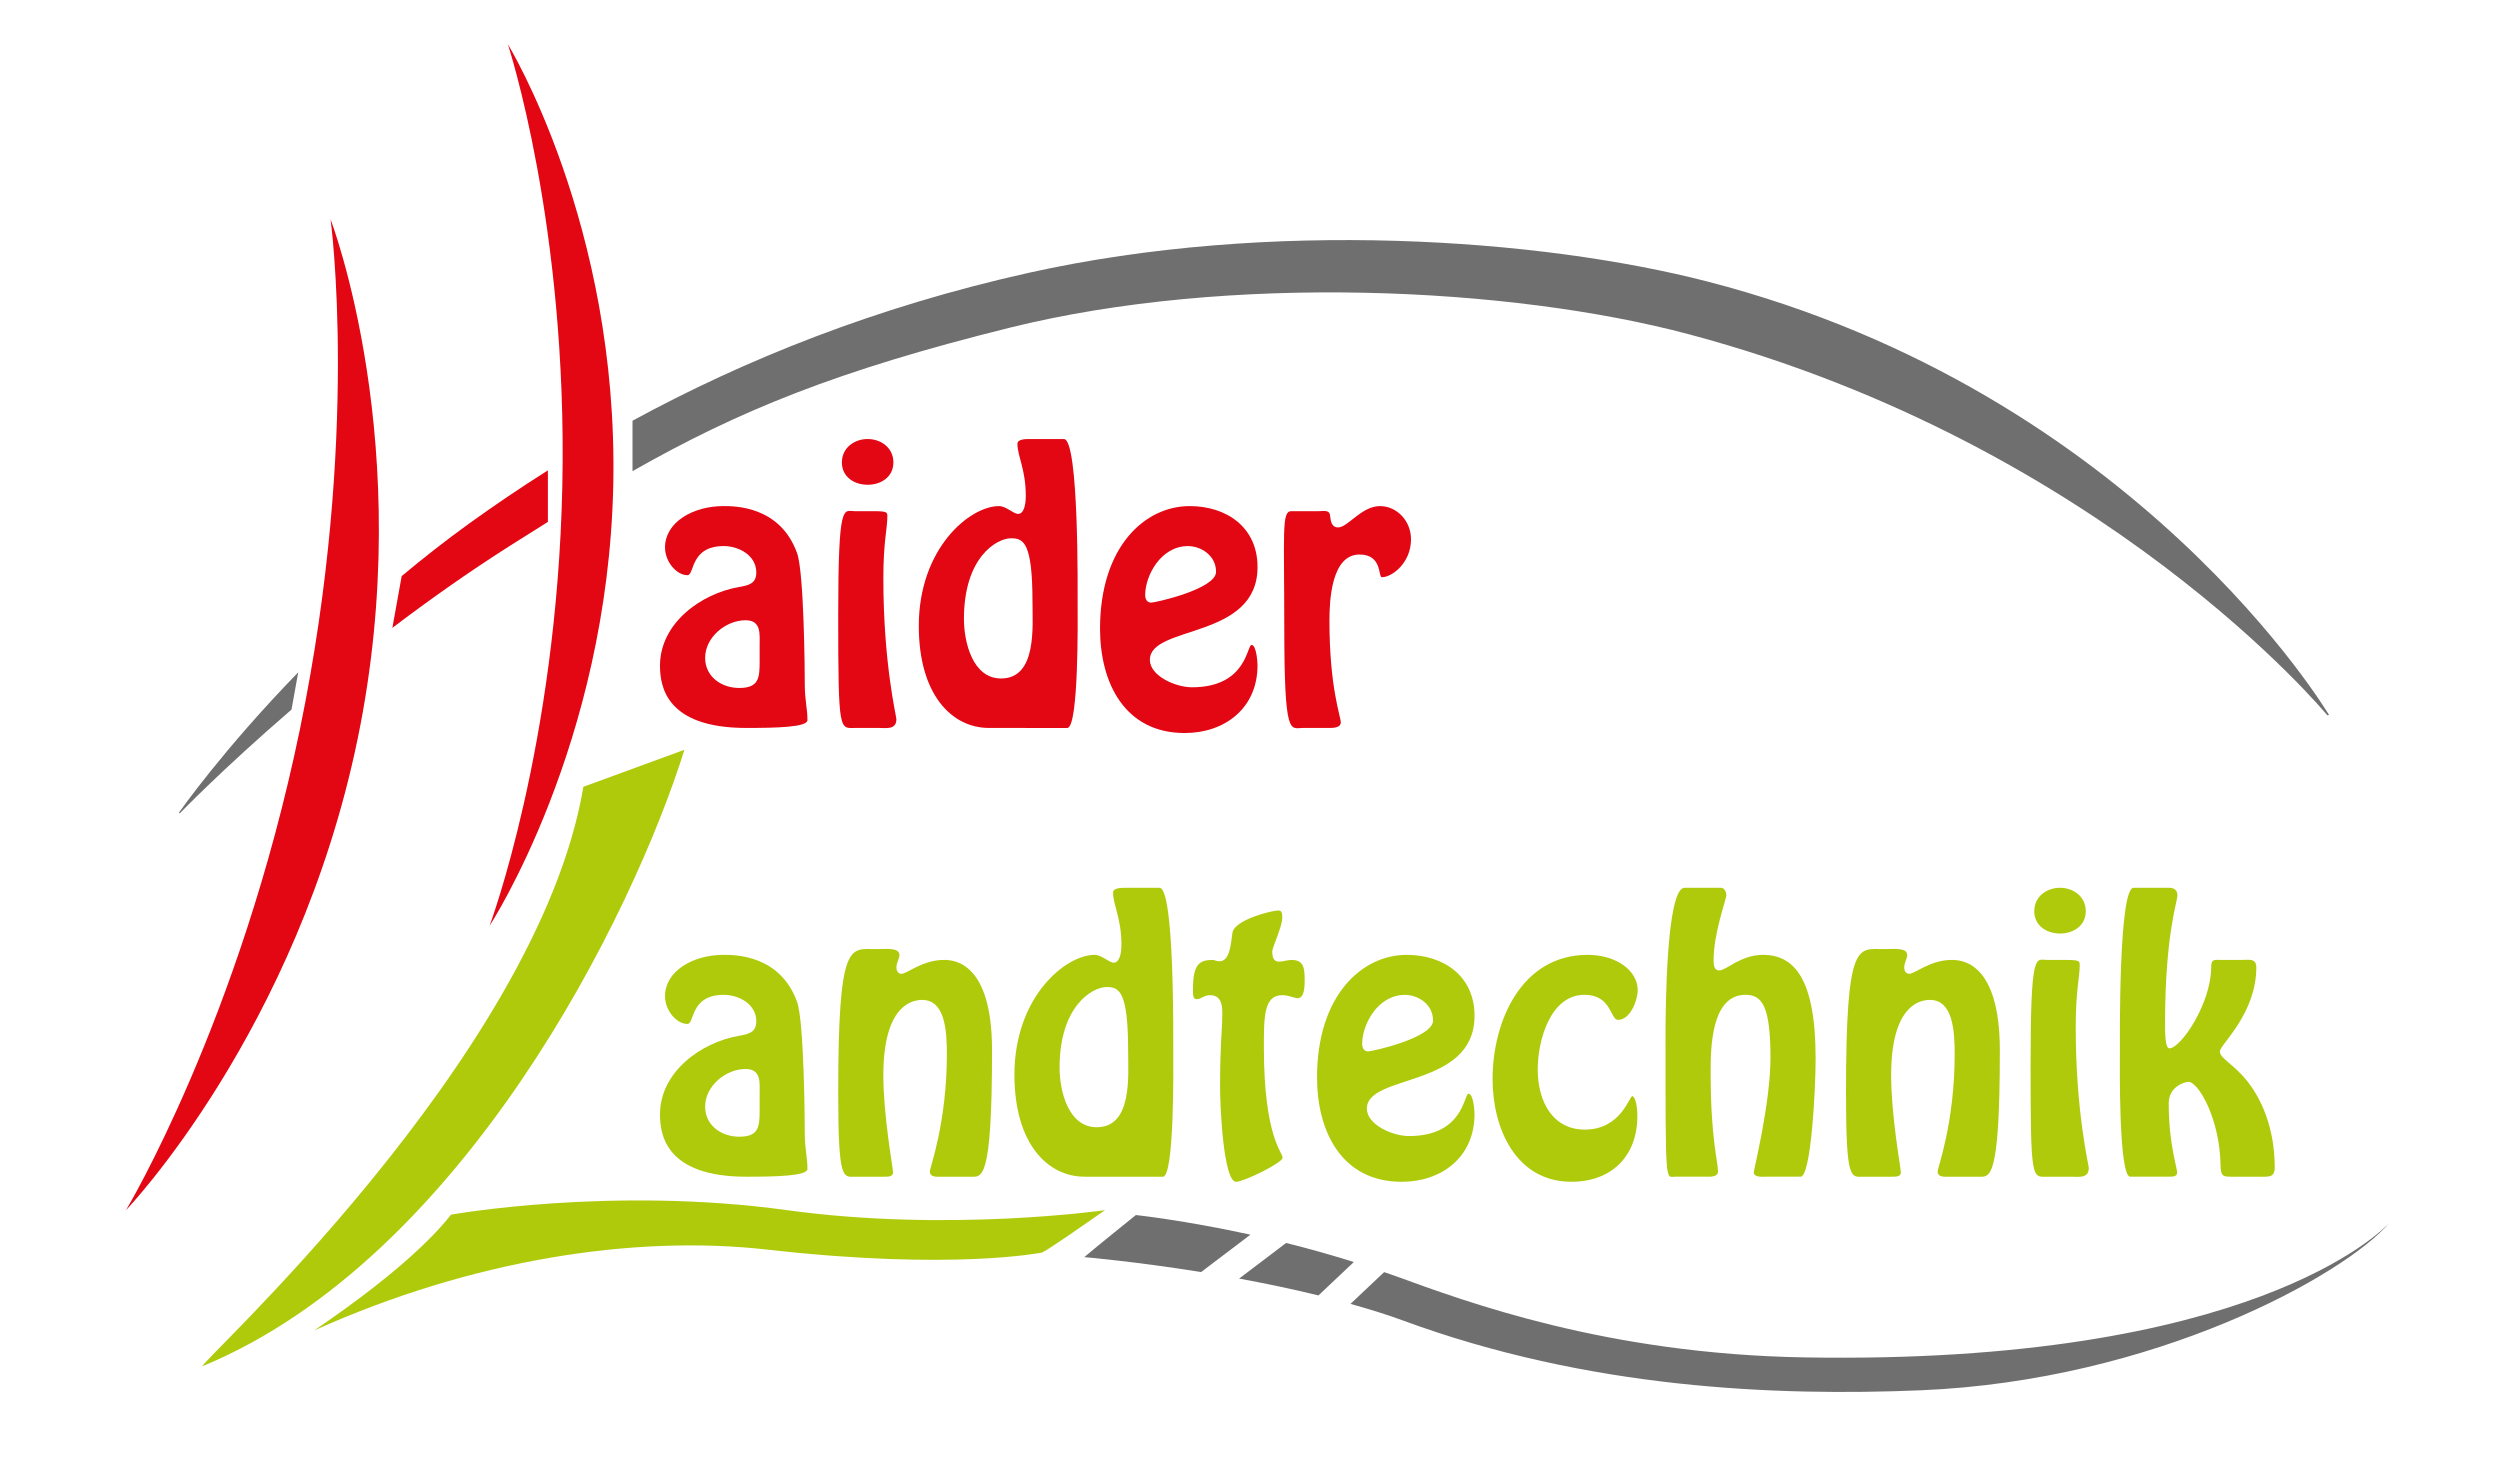 <svg version="1.1" id="Ebene_1" xmlns="http://www.w3.org/2000/svg" xmlns:xlink="http://www.w3.org/1999/xlink" x="0px" y="0px" viewBox="0 0 1283.41 754.39" style="enable-background:new 0 0 1283.41 754.39;" xml:space="preserve" preserveAspectRatio="xMinYMid meet">
<style type="text/css">
	.st0{fill:#706F6F;}
	.st1{fill:#E30613;}
	.st2{fill:#AFCA0B;}
</style>
<g>
	<path class="st0" d="M695,647.88c-11.93-3.75-23.67-7.03-34.76-9.78l-24.12,18.28c13.16,2.41,26.99,5.28,40.71,8.65L695,647.88z"></path>
	<path class="st0" d="M926.34,696.84c-101.35-1.74-172.98-28.29-210.24-41.87c-1.85-0.67-3.69-1.27-5.53-1.91l-17.28,16.31
		c9.17,2.57,18.18,5.3,26.68,8.43c95.47,35.22,191.67,39.01,265.97,35.93c120.34-4.99,217.61-59.11,240.75-86.01
		C1222.62,632.1,1155.32,700.77,926.34,696.84z"></path>
</g>
<path class="st1" d="M64.68,621.25c0,0,87.92-91.76,118.91-241.88c31-150.11-13.89-266.75-13.89-266.75S185,224.12,154,374.23
	C123.01,524.35,64.68,621.25,64.68,621.25"></path>
<path class="st1" d="M251.32,475.28c0,0,60.75-92.86,63.51-226.43c2.77-133.57-54.13-226.15-54.13-226.15s30.75,92.98,27.98,226.55
	C285.91,382.84,251.32,475.28,251.32,475.28"></path>
<g>
	<path class="st1" d="M379.33,301.37c4.98-0.87,8.93-1.74,8.93-7.48c0-8.87-9.1-13.56-16.65-13.56c-17.51,0-14.93,14.95-18.71,14.95
		c-5.49,0-11.5-6.78-11.5-14.26c0-12.87,14.25-21.21,30.04-21.21c5.49,0,29.01-0.17,37.76,24.17c3.6,10.08,3.95,61.55,3.95,67.64
		c0,7.65,1.37,12.17,1.37,18.08c0,3.65-16.14,4-31.41,4c-41.37,0-44.29-21.56-44.29-31.99C338.82,319.8,360.1,304.67,379.33,301.37z
		 M389.97,331.8c0-6.09,1.03-13.39-7.21-13.39c-10.13,0-20.77,8.69-20.77,19.3c0,9.74,8.41,15.47,17.51,15.47
		c10.13,0,10.47-5.22,10.47-13.74V331.8z"></path>
	<path class="st1" d="M439.41,373.7c-8.41,0-9.1,3.65-9.1-57.55c0-59.47,2.75-53.73,8.41-53.73h9.44c7.21,0,7.38,0.52,7.38,2.61
		c0,6.43-2.06,12.87-2.06,31.82c0,43.82,6.69,70.77,6.69,72.33c0,5.56-5.15,4.52-9.1,4.52H439.41z M432.2,237.38
		c0-7.48,6.35-12,13.22-12c6.87,0,13.22,4.52,13.22,12c0,7.48-6.35,11.48-13.22,11.48C438.55,248.86,432.2,244.86,432.2,237.38z"></path>
	<path class="st1" d="M507.73,373.7c-19.23,0-36.05-17.21-36.05-52.34c0-39.82,26.09-61.55,41.2-61.55c3.6,0,7.38,4,9.78,4
		c3.43,0,3.95-6.26,3.95-9.04c0-14.08-4.29-20.34-4.29-26.95c0-2.43,4.29-2.43,6.01-2.43h17.85c7.72,0,7.04,77.9,7.04,86.07
		c0,4,0.69,62.25-5.32,62.25H507.73z M530.04,309.02c0-30.6-4.63-32.69-10.99-32.69c-7.38,0-24.2,9.74-24.2,41.38
		c0,12,4.46,30.6,19.05,30.6C532.44,348.31,530.04,321.54,530.04,309.02z"></path>
	<path class="st1" d="M564.72,322.75c0-42.08,23-62.94,46-62.94c18.88,0,34.85,10.78,34.85,31.3c0,37.38-55.27,29.56-55.27,47.64
		c0,8.17,13.05,14.08,21.63,14.08c28.15,0,28.15-21.73,30.55-21.73c2.57,0,3.09,9.04,3.09,10.43c0,22.08-16.82,34.78-37.42,34.78
		C577.42,376.31,564.72,350.57,564.72,322.75z M587.89,305.54c0,1.91,0.86,3.83,3.09,3.83c2.06,0,33.3-6.95,33.3-15.82
		c0-8.52-7.9-13.21-14.42-13.21C595.96,280.33,587.89,295.46,587.89,305.54z"></path>
	<path class="st1" d="M668.74,373.7c-6.35,0-9.44,5.39-9.44-52.16c0-48.16-1.37-58.94,3.43-59.12h14.25c2.57,0,5.66-0.87,5.84,2.43
		c0.34,2.61,0.69,5.91,4.12,5.91c4.98,0,12.02-10.95,21.46-10.95c8.75,0,15.96,7.65,15.96,17.04c0,12.17-9.78,19.47-14.93,19.47
		c-2.06,0,0.34-11.65-11.5-11.65c-14.42,0-15.45,23.47-15.45,33.91c0,34.6,5.84,49.21,5.84,52.34c-0.17,2.78-3.95,2.78-5.84,2.78
		H668.74z"></path>
</g>
<g>
	<path class="st2" d="M379.33,531.75c4.98-0.87,8.93-1.74,8.93-7.48c0-8.87-9.1-13.56-16.65-13.56c-17.51,0-14.93,14.95-18.71,14.95
		c-5.49,0-11.5-6.78-11.5-14.26c0-12.87,14.25-21.21,30.04-21.21c5.49,0,29.01-0.17,37.76,24.17c3.6,10.08,3.95,61.55,3.95,67.64
		c0,7.65,1.37,12.17,1.37,18.08c0,3.65-16.14,4-31.41,4c-41.37,0-44.29-21.56-44.29-31.99C338.82,550.18,360.1,535.05,379.33,531.75
		z M389.97,562.17c0-6.09,1.03-13.39-7.21-13.39c-10.13,0-20.77,8.69-20.77,19.3c0,9.74,8.41,15.47,17.51,15.47
		c10.13,0,10.47-5.22,10.47-13.74V562.17z"></path>
	<path class="st2" d="M483.35,604.08c-2.23,0-6.01,0.52-6.01-2.78c0-1.74,8.75-24.86,8.75-60.16c0-12.35-1.03-27.82-12.7-27.82
		c-6.52,0-19.91,4.35-19.91,38.77c0,20.87,4.98,47.64,4.98,49.73c0,2.43-2.92,2.26-4.63,2.26h-14.59c-6.35,0-8.93,2.96-8.93-42.95
		c0-78.77,6.01-73.9,19.23-73.9c6.01,0,12.19-0.87,12.19,3.13c0,1.74-1.54,3.83-1.54,6.26c0,1.74,0.86,3.3,2.57,3.3
		c2.92,0,10.81-7.13,21.8-7.13c4.81,0,24.72,0.7,24.72,46.43c0,68.33-5.32,64.86-11.16,64.86H483.35z"></path>
	<path class="st2" d="M556.82,604.08c-19.23,0-36.05-17.21-36.05-52.34c0-39.82,26.09-61.55,41.2-61.55c3.6,0,7.38,4,9.78,4
		c3.43,0,3.95-6.26,3.95-9.04c0-14.08-4.29-20.34-4.29-26.95c0-2.43,4.29-2.43,6.01-2.43h17.85c7.73,0,7.04,77.9,7.04,86.07
		c0,4,0.69,62.25-5.32,62.25H556.82z M579.14,539.4c0-30.6-4.63-32.69-10.99-32.69c-7.38,0-24.2,9.74-24.2,41.38
		c0,12,4.46,30.6,19.05,30.6C581.54,578.69,579.14,551.92,579.14,539.4z"></path>
	<path class="st2" d="M658.27,471.06c0,4.69-5.15,15.3-5.15,17.39c0,3.13,0.86,5.22,3.43,5.22c2.23,0,4.29-0.87,6.52-0.87
		c6.52,0,6.7,4.69,6.7,10.61c0,2.43,0,9.04-3.6,9.04c-1.37,0-4.81-1.57-7.9-1.57c-9.44,0-9.44,11.13-9.44,26.6
		c0,46.25,9.61,53.9,9.61,56.86c0,2.61-19.91,12.35-23.86,12.35c-6.52,0-8.24-38.77-8.24-48.34c0-21.39,1.03-29.73,1.03-33.04
		c0-5.22,1.54-14.43-6.18-14.43c-3.09,0-4.81,2.09-6.69,2.09c-2.23,0-2.06-2.26-2.06-5.39c0-13.21,3.78-14.78,10.3-14.78
		c0.69,0,1.89,0.7,3.26,0.7c5.32,0,5.84-8.52,6.69-14.61c0.86-6.61,20.08-11.48,23.52-11.48
		C657.41,467.41,658.27,467.76,658.27,471.06z"></path>
	<path class="st2" d="M676.12,553.13c0-42.08,23-62.94,46-62.94c18.88,0,34.85,10.78,34.85,31.3c0,37.38-55.27,29.56-55.27,47.64
		c0,8.17,13.05,14.08,21.63,14.08c28.15,0,28.15-21.73,30.55-21.73c2.57,0,3.09,9.04,3.09,10.43c0,22.08-16.82,34.78-37.42,34.78
		C688.82,606.69,676.12,580.95,676.12,553.13z M699.29,535.92c0,1.91,0.86,3.83,3.09,3.83c2.06,0,33.3-6.96,33.3-15.82
		c0-8.52-7.9-13.21-14.42-13.21C707.36,510.71,699.29,525.83,699.29,535.92z"></path>
	<path class="st2" d="M766.24,554c0-29.91,14.93-63.81,48.75-63.81c14.93,0,25.75,8.17,25.75,18.08c0,5.22-3.78,15.3-10.13,15.3
		c-3.95,0-3.26-12.87-17.17-12.87c-17.68,0-24.03,23.65-24.03,38.25c0,16.87,7.9,30.95,24.2,30.95c18.54,0,22.83-17.21,24.38-17.21
		c0.86,0,2.57,3.13,2.57,10.26c0,20.87-13.56,33.73-33.82,33.73C778.26,606.69,766.24,579.39,766.24,554z"></path>
	<path class="st2" d="M883.48,455.76c1.55,0,2.75,1.91,2.75,3.65c0,2.43-6.52,19.47-6.52,33.38c0,2.09,0,5.39,2.92,5.39
		c1.37,0,4.12-1.57,7.9-3.83c3.95-2.09,8.75-4.17,14.42-4.17c15.62,0,27.12,11.3,27.12,53.21c0,16.69-2.4,60.68-7.72,60.68h-17.85
		c-1.54,0-6.18,0.52-6.18-2.26c0-1.22,8.58-35.64,8.58-58.77c0-26.95-4.46-32.34-12.87-32.34c-17.51,0-17.85,27.12-17.85,39.47
		c0,34.78,3.78,46.08,3.78,51.12c0,2.78-3.26,2.78-4.98,2.78h-16.99c-4.98,0-4.98,5.91-4.98-71.29c0-13.91,0.34-77.03,9.78-77.03
		H883.48z"></path>
	<path class="st2" d="M1000.72,604.08c-2.23,0-6.01,0.52-6.01-2.78c0-1.74,8.75-24.86,8.75-60.16c0-12.35-1.03-27.82-12.7-27.82
		c-6.52,0-19.91,4.35-19.91,38.77c0,20.87,4.98,47.64,4.98,49.73c0,2.43-2.92,2.26-4.63,2.26h-14.59c-6.35,0-8.93,2.96-8.93-42.95
		c0-78.77,6.01-73.9,19.23-73.9c6.01,0,12.19-0.87,12.19,3.13c0,1.74-1.54,3.83-1.54,6.26c0,1.74,0.86,3.3,2.57,3.3
		c2.92,0,10.81-7.13,21.8-7.13c4.81,0,24.72,0.7,24.72,46.43c0,68.33-5.32,64.86-11.16,64.86H1000.72z"></path>
	<path class="st2" d="M1051.53,604.08c-8.41,0-9.1,3.65-9.1-57.55c0-59.47,2.75-53.73,8.41-53.73h9.44c7.21,0,7.38,0.52,7.38,2.61
		c0,6.43-2.06,12.87-2.06,31.82c0,43.82,6.7,70.77,6.7,72.33c0,5.56-5.15,4.52-9.1,4.52H1051.53z M1044.32,467.76
		c0-7.48,6.35-12,13.22-12c6.87,0,13.22,4.52,13.22,12c0,7.48-6.35,11.48-13.22,11.48C1050.67,479.23,1044.32,475.24,1044.32,467.76
		z"></path>
	<path class="st2" d="M1093.59,604.08c-6.01,0-5.32-58.25-5.32-62.25c0-8.17-0.69-86.07,7.04-86.07h18.37
		c2.23,0,4.12,1.04,4.12,3.83c0,3.48-6.18,19.47-6.35,64.68c0,6.09,0,13.91,2.23,13.91c5.84,0,21.46-22.95,21.46-41.73
		c0-4.35,1.72-3.65,5.32-3.65h10.47c3.43,0,7.38-1.04,7.38,3.83c0,24-18.71,39.64-18.71,43.12c0,3.65,7.04,6.43,14.08,15.3
		c7.04,8.87,14.08,23.65,14.08,44.34c0,5.22-3.26,4.69-7.55,4.69h-13.9c-4.64,0-6.18,0.17-6.35-5.39c-0.17-24-11.33-43.3-16.48-43.3
		c-2.23,0-10.13,2.61-10.13,10.95c0,21.21,4.29,32.52,4.29,35.64c0,1.91-1.72,2.09-4.29,2.09H1093.59z"></path>
</g>
<path class="st2" d="M104.15,701.27c-6.74,2.79,171.82-157.53,195.34-297.36l51.87-19C324.88,469.49,238.06,645.75,104.15,701.27z"></path>
<path class="st0" d="M153.1,345.13c-39.02,40.14-61.29,72.13-61.29,72.13l0.48,0.28c0,0,21.97-22.76,57.36-53.26L153.1,345.13z"></path>
<path class="st1" d="M281.26,241.47c-14.07,8.89-27.51,17.98-40.26,27.18c-12.24,8.83-23.84,17.94-34.79,27.1l-4.78,26.58
	c18.72-14.21,39.1-28.66,60.58-42.29c6.63-4.2,13.01-8.23,19.26-12.12V241.47z"></path>
<path class="st0" d="M876.68,144.56c-86.04-22.22-224.81-32.11-348.74-4.47c-78.55,17.52-145.73,44.6-203.23,75.89v25.89
	c54.82-31.14,105.15-51.67,193.57-73.62c112.57-27.95,257.14-21.06,348.74,3.35c213.46,56.88,327.77,195.63,327.77,195.63l0.83-0.21
	C1195.62,367.02,1097.4,201.57,876.68,144.56z"></path>
<path class="st2" d="M231.52,623.56c0,0,82.35-14.75,172.5-2.31c83.35,11.5,163.28,0,163.28,0c-11.83,8.24-27.24,19-32.24,21.74
	c0,0-45.48,9.37-141-1.47c-68.73-7.81-152.24,5.27-232.51,41.38C159.82,683.68,209.73,651.64,231.52,623.56z"></path>
<path class="st0" d="M641.93,633.83c-34.17-7.45-58.81-10.07-58.81-10.07s-21.34,17.14-26.49,21.61c0,0,25.77,2.18,59.97,7.66
	L641.93,633.83z"></path>
<g>
</g>
<g>
</g>
<g>
</g>
<g>
</g>
<g>
</g>
<g>
</g>
</svg>